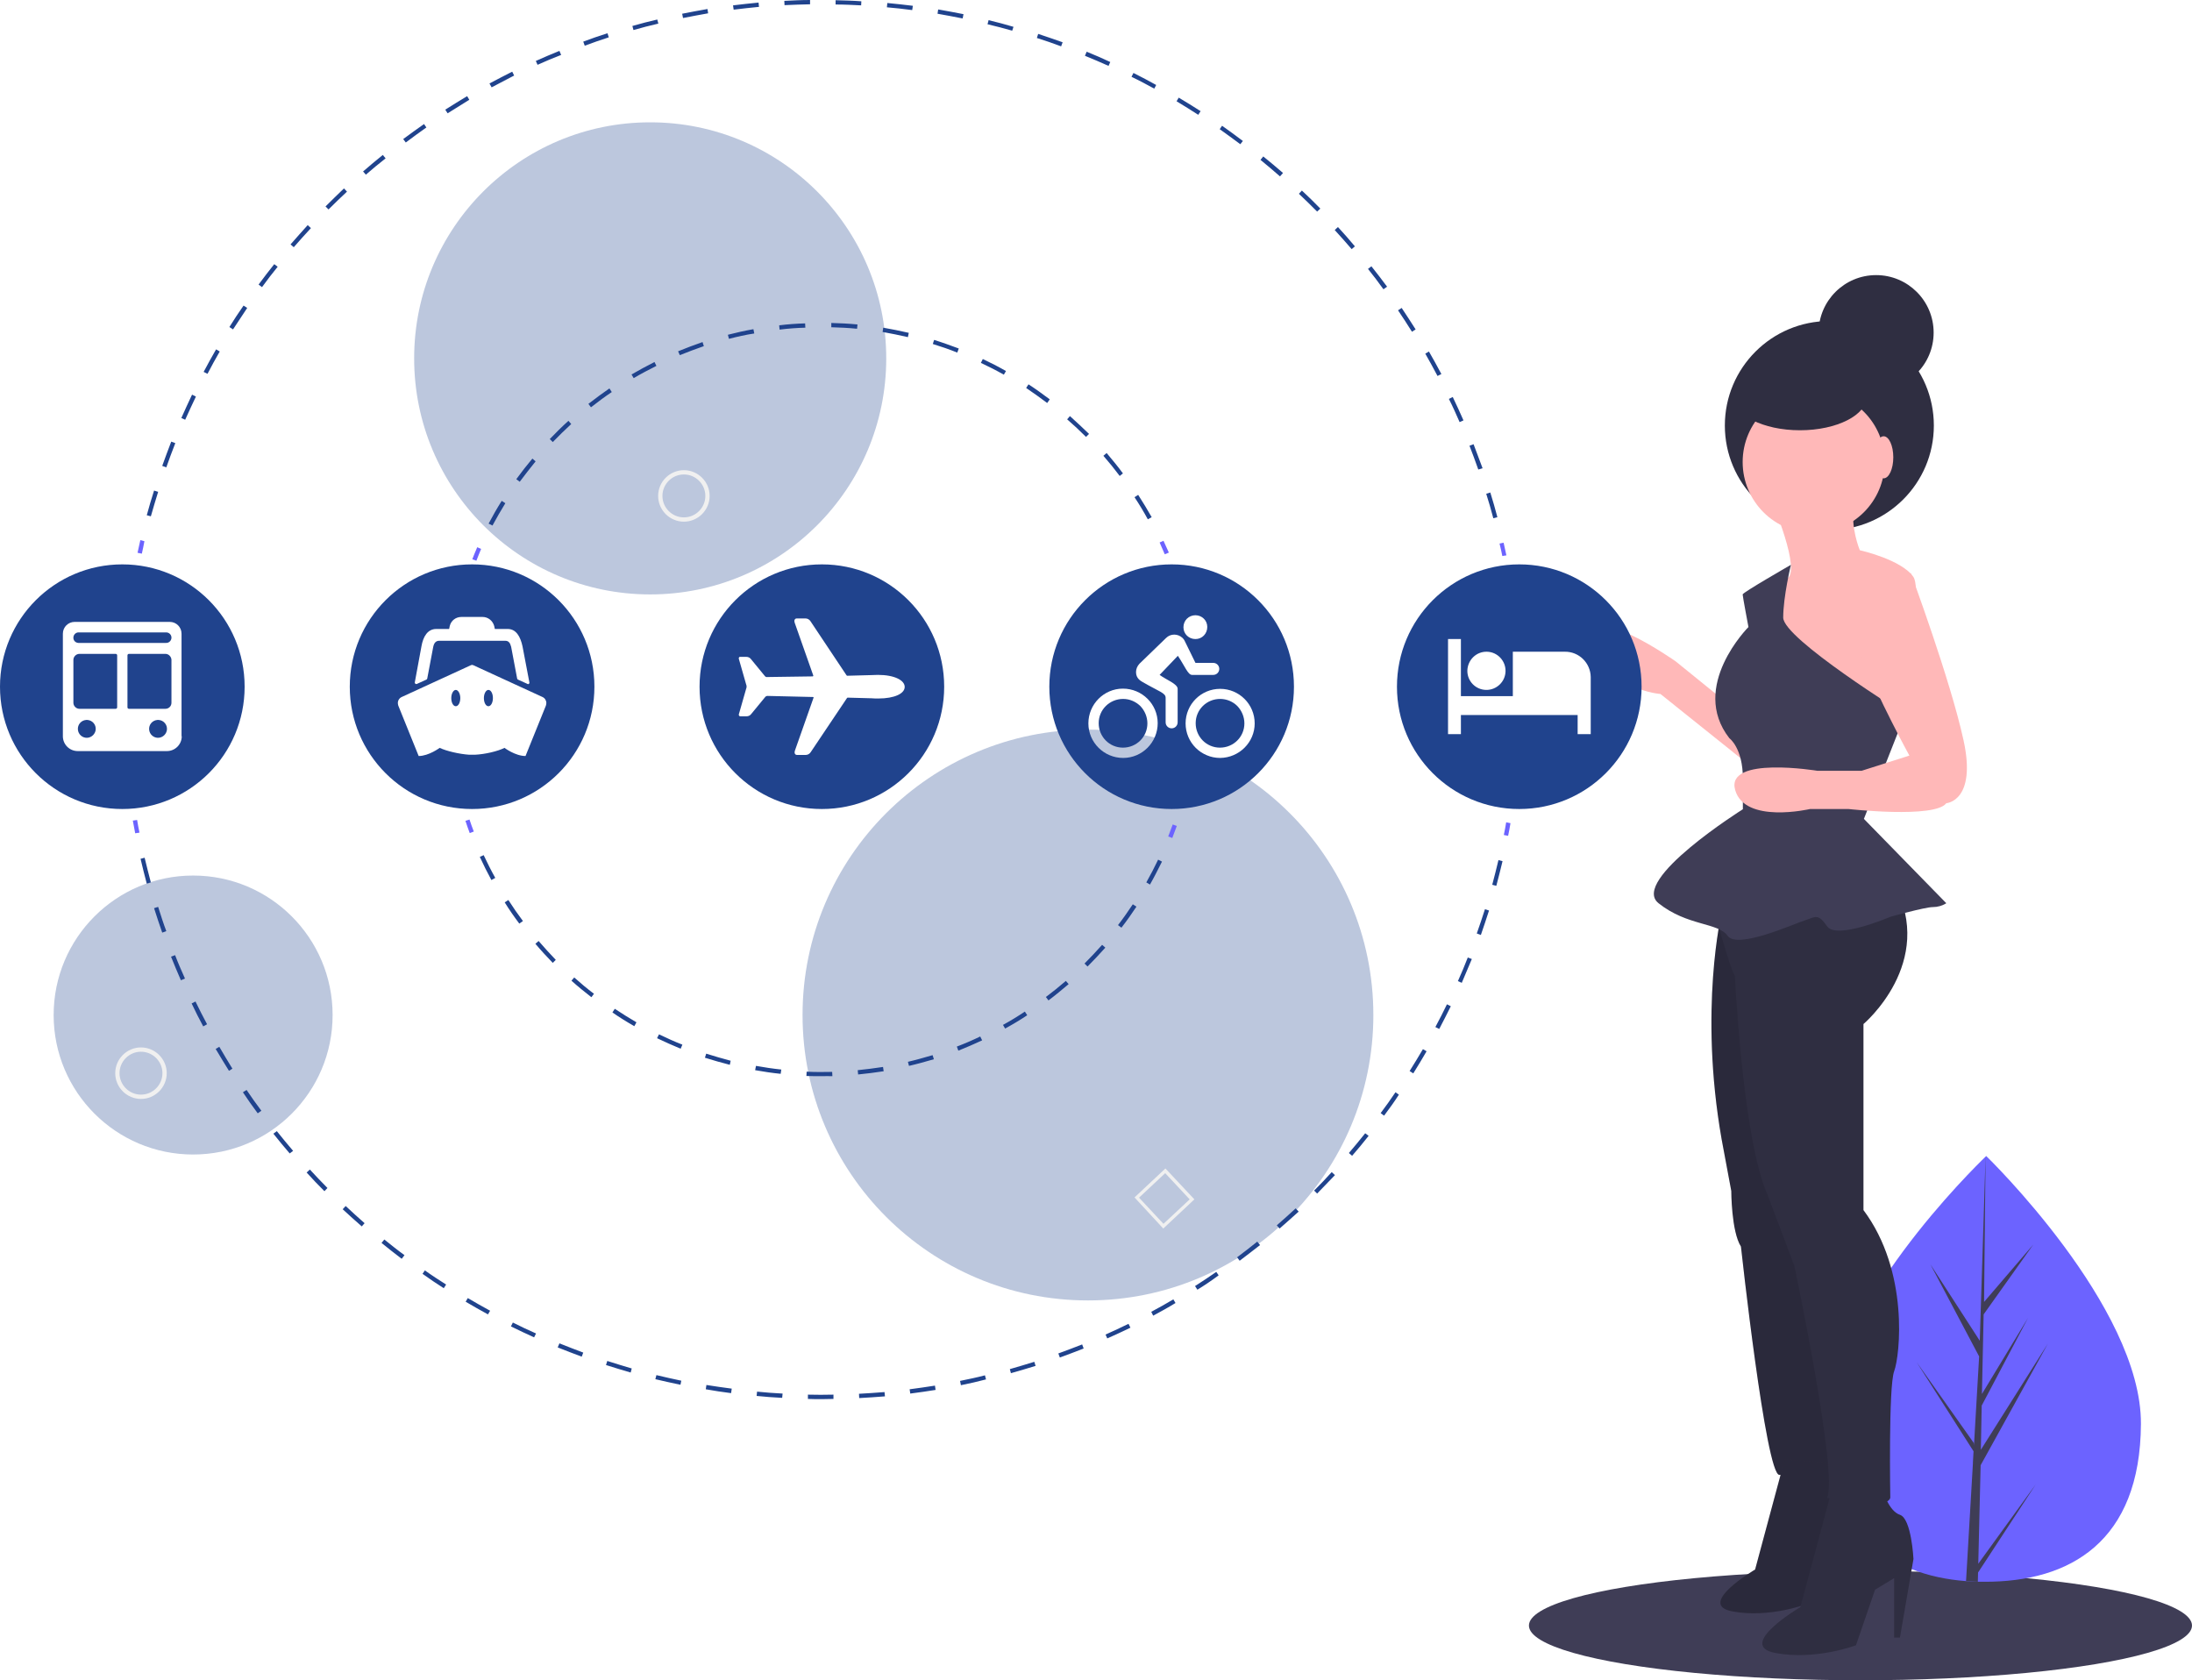 <?xml version="1.0" encoding="utf-8"?>
<!-- Generator: Adobe Illustrator 24.2.0, SVG Export Plug-In . SVG Version: 6.00 Build 0)  -->
<svg version="1.1" id="f785626e-4813-441a-9323-8af1423a66c9"
	 xmlns="http://www.w3.org/2000/svg" xmlns:xlink="http://www.w3.org/1999/xlink" x="0px" y="0px" viewBox="0 0 1021.5 783"
	 style="enable-background:new 0 0 1021.5 783;" xml:space="preserve">
<style type="text/css">
	.st0{fill:#3F3D56;}
	.st1{fill:#6C63FF;}
	.st2{fill:#2F2E41;}
	.st3{fill:#FFB8B8;}
	.st4{opacity:0.1;enable-background:new    ;}
	.st5{opacity:0.3;fill:#20438D;enable-background:new    ;}
	.st6{fill:#20438D;}
	.st7{fill:#F0F0F0;}
</style>
<ellipse class="st0" cx="867" cy="757.5" rx="154.5" ry="25.5"/>
<path class="st1" d="M997.7,663.6c-0.3,54.8-33,73.7-73.2,73.5c-0.9,0-1.9,0-2.8,0c-1.9-0.1-3.7-0.1-5.5-0.3
	c-36.2-2.8-64.3-23-64-74c0.3-52.7,68-118.9,73.1-123.8c0,0,0,0,0,0c0.2-0.2,0.3-0.3,0.3-0.3S998,608.8,997.7,663.6z"/>
<path class="st0" d="M921.9,728.7l26.8-37l-26.9,41.1l-0.1,4.3c-1.9-0.1-3.7-0.1-5.5-0.3l3.2-54.8l0-0.4l0-0.1l0.3-5.2l-26.5-41.5
	l26.6,37.6l0.1,1.1l2.4-41.4l-22.7-42.9l23,35.6l2.7-85.8l0-0.3l0,0.3l-0.7,67.7l22.9-26.7l-23.1,32.5l-0.8,37.1l21.5-35.5
	L923.5,655l-0.4,20.6l31.2-49.4l-31.3,56.6L921.9,728.7z"/>
<circle class="st2" cx="852.5" cy="198.3" r="48.7"/>
<circle class="st3" cx="845.2" cy="215.3" r="33.1"/>
<path class="st3" d="M825.5,233.2c0,0,14.3,33.1,7.1,36.6S822,289.5,822,289.5l18.8,39.3l25.9,16.1h15.2c0,0,15.2-67.9,9.8-76
	s-25-12.5-25-12.5s-4.5-10.7-2.7-20.6S825.5,233.2,825.5,233.2z"/>
<path class="st3" d="M804.1,327l-23.2-18.8c0,0-42-29.5-36.6-8s29.5,23.2,29.5,23.2l40.2,32.2L804.1,327z"/>
<path class="st2" d="M802.3,425.4c0,0-10.7,44.7,0,105.5l4.5,24.1c0,0,0,18.8,4.5,25.9c0,0,11.6,106.4,17.9,106.4s25.9-3.6,27.7-6.3
	S822,420.9,822,420.9L802.3,425.4z"/>
<path class="st4" d="M802.3,425.4c0,0-10.7,44.7,0,105.5l4.5,24.1c0,0,0,18.8,4.5,25.9c0,0,11.6,106.4,17.9,106.4s25.9-3.6,27.7-6.3
	S822,420.9,822,420.9L802.3,425.4z"/>
<path class="st2" d="M831.7,680.1l-13.8,51.3c0,0-27.7,16.3-10.6,19.5s34.2-3.3,34.2-3.3l8.1-23.6l8.1-4.9v25.2h2.4l5.7-33.4
	c0,0-0.8-17.1-5.7-18.7s-7.3-10.6-7.3-10.6L831.7,680.1z"/>
<path class="st4" d="M831.7,680.1l-13.8,51.3c0,0-27.7,16.3-10.6,19.5s34.2-3.3,34.2-3.3l8.1-23.6l8.1-4.9v25.2h2.4l5.7-33.4
	c0,0-0.8-17.1-5.7-18.7s-7.3-10.6-7.3-10.6L831.7,680.1z"/>
<path class="st2" d="M798.7,423.6c0,0,7.1,26.8,9.8,31.3c0,0,3.6,76,15.2,101.9l12.5,33.1c0,0,20.6,97.4,15.2,108.1
	c0,0,27.7,6.3,29.5,0c0,0-0.9-51.8,1.8-59s7.1-46.5-14.3-75.1v-86.7c0,0,34-28.6,14.3-65.2S798.7,423.6,798.7,423.6z"/>
<path class="st2" d="M854.1,692.6L839,748.9c0,0-30.4,17.9-11.6,21.4s37.5-3.6,37.5-3.6l8.9-25.9l8.9-5.4v27.7h2.7l6.3-36.6
	c0,0-0.9-18.8-6.3-20.6s-8-11.6-8-11.6L854.1,692.6z"/>
<path class="st0" d="M834.6,263.2c0,0-22.5,12.9-22.5,13.8s2.7,15.2,2.7,15.2s-27.7,27.7-8.9,51.8c0,0,6.3,4.5,6.3,18.8v14.3
	c0,0-52.7,33.1-39.3,43.8s27.7,8.9,32.2,15.2s30.4-5.4,35.7-7.1s6.3-3.6,10.7,2.7s29.5-4.5,29.5-4.5s16.1-4.5,19.7-4.5
	c2.2,0,4.4-0.6,6.3-1.8l-38.4-39.3l19.2-48.7c0,0-56.8-35.3-56.8-45.1S834.6,263.2,834.6,263.2z"/>
<path class="st3" d="M869.3,265.4c0,0-11.6,16.1-2.7,38.4s23.2,48.3,23.2,48.3l-22.3,7.1H847c0,0-42.9-7.1-38.4,8.9
	s34.9,8.9,34.9,8.9h17.9c0,0,40.2,4.5,45.6-2.7c0,0,14.3-0.9,8-29.5s-24.5-77.6-24.5-77.6L869.3,265.4z"/>
<ellipse class="st2" cx="838.8" cy="184.6" rx="31.2" ry="15.9"/>
<ellipse class="st3" cx="877.8" cy="213.1" rx="4.5" ry="9.8"/>
<circle class="st2" cx="874.3" cy="155" r="26.8"/>
<circle class="st5" cx="303" cy="167" r="110"/>
<circle class="st5" cx="90" cy="473" r="65"/>
<circle class="st5" cx="507" cy="473" r="133"/>
<path class="st1" d="M66.1,258l-2-0.4c0.4-2,0.9-3.9,1.3-5.9l1.9,0.5C67,254.1,66.5,256.1,66.1,258z"/>
<path class="st6" d="M695.9,241.5c-1-3.8-2.1-7.7-3.3-11.4l1.9-0.6c1.2,3.8,2.3,7.7,3.3,11.5L695.9,241.5z M70.3,240.6l-1.9-0.5
	c1-3.8,2.2-7.7,3.4-11.5l1.9,0.6C72.5,233,71.4,236.8,70.3,240.6L70.3,240.6z M688.9,218.8c-1.3-3.7-2.7-7.5-4.1-11.1l1.9-0.7
	c1.4,3.7,2.8,7.5,4.2,11.2L688.9,218.8z M77.5,217.8l-1.9-0.7c1.3-3.8,2.8-7.5,4.2-11.3l1.9,0.7C80.2,210.3,78.8,214.1,77.5,217.8z
	 M680.2,196.7c-1.6-3.6-3.2-7.3-5-10.8l1.8-0.9c1.7,3.6,3.4,7.2,5,10.9L680.2,196.7z M86.3,195.6l-1.8-0.8c1.6-3.6,3.3-7.3,5-10.9
	l1.8,0.9C89.6,188.4,87.9,192,86.3,195.6z M669.9,175.2c-1.8-3.5-3.8-7-5.7-10.4l1.7-1c2,3.4,3.9,7,5.8,10.5L669.9,175.2z
	 M96.7,174.2l-1.8-0.9c1.9-3.5,3.8-7.1,5.8-10.5l1.7,1C100.5,167.1,98.5,170.7,96.7,174.2z M658,154.6c-2.1-3.4-4.3-6.7-6.5-10
	l1.7-1.1c2.2,3.3,4.4,6.7,6.5,10L658,154.6z M108.6,153.5l-1.7-1.1c2.1-3.4,4.3-6.7,6.6-10l1.7,1.1
	C113,146.8,110.8,150.2,108.6,153.5z M644.7,134.8c-2.3-3.2-4.7-6.4-7.2-9.5l1.6-1.2c2.5,3.1,4.9,6.3,7.3,9.5L644.7,134.8z
	 M122.1,133.8l-1.6-1.2c2.4-3.2,4.8-6.4,7.3-9.5l1.6,1.2C126.9,127.4,124.4,130.6,122.1,133.8z M629.9,116.1c-2.6-3-5.2-6-7.9-8.9
	l1.5-1.4c2.7,2.9,5.4,6,7.9,9L629.9,116.1z M136.9,115.2l-1.5-1.3c2.6-3,5.3-6,8-9l1.5,1.4C142.2,109.2,139.5,112.2,136.9,115.2
	L136.9,115.2z M613.8,98.6c-2.8-2.8-5.6-5.6-8.5-8.3l1.4-1.5c2.9,2.7,5.8,5.5,8.6,8.4L613.8,98.6z M153.1,97.6l-1.4-1.4
	c2.8-2.8,5.7-5.6,8.6-8.4l1.4,1.5C158.8,92,155.9,94.8,153.1,97.6z M596.5,82.2c-3-2.6-6-5.2-9.1-7.7l1.3-1.6
	c3.1,2.5,6.2,5.1,9.2,7.7L596.5,82.2z M170.5,81.4l-1.3-1.5c3-2.6,6.1-5.2,9.2-7.7l1.3,1.6C176.6,76.2,173.5,78.8,170.5,81.4z
	 M578,67.2c-3.2-2.4-6.4-4.7-9.6-7l1.1-1.6c3.3,2.3,6.5,4.7,9.7,7.1L578,67.2z M189.1,66.4l-1.2-1.6c3.2-2.4,6.5-4.7,9.7-7l1.1,1.6
	C195.5,61.7,192.2,64,189.1,66.4z M558.4,53.5c-3.3-2.1-6.7-4.3-10.1-6.3l1-1.7c3.4,2,6.9,4.2,10.2,6.3L558.4,53.5z M208.6,52.8
	l-1.1-1.7c3.4-2.1,6.8-4.3,10.2-6.3l1,1.7C215.4,48.6,212,50.7,208.6,52.8L208.6,52.8z M537.9,41.3c-3.5-1.9-7-3.8-10.6-5.5l0.9-1.8
	c3.6,1.8,7.2,3.7,10.6,5.6L537.9,41.3z M229.1,40.7l-1-1.8c3.5-1.9,7.1-3.7,10.6-5.5l0.9,1.8C236.2,37,232.6,38.9,229.1,40.7z
	 M516.6,30.7c-3.6-1.6-7.3-3.2-11-4.7l0.8-1.9c3.7,1.5,7.4,3.1,11,4.8L516.6,30.7z M250.5,30.2l-0.8-1.8c3.6-1.6,7.3-3.2,11-4.7
	l0.8,1.9C257.8,27,254.1,28.6,250.5,30.2z M494.5,21.6c-3.7-1.4-7.5-2.7-11.3-3.9l0.6-1.9c3.8,1.2,7.6,2.6,11.4,3.9L494.5,21.6z
	 M272.5,21.3l-0.7-1.9c3.7-1.4,7.5-2.7,11.3-3.9l0.6,1.9C280,18.6,276.2,19.9,272.5,21.3z M471.7,14.3c-3.8-1.1-7.7-2.1-11.5-3
	l0.5-1.9c3.9,0.9,7.8,2,11.6,3.1L471.7,14.3z M295.2,14l-0.5-1.9c3.8-1.1,7.7-2.1,11.6-3l0.5,1.9C302.9,11.9,299,12.9,295.2,14z
	 M448.6,8.6c-3.9-0.8-7.8-1.5-11.7-2.2l0.3-2c3.9,0.7,7.9,1.4,11.8,2.2L448.6,8.6z M318.3,8.4l-0.4-2c3.9-0.8,7.9-1.5,11.8-2.2
	l0.3,2C326.2,6.9,322.2,7.6,318.3,8.4z M425.1,4.7c-3.9-0.5-7.9-1-11.8-1.3l0.2-2c4,0.4,8,0.8,11.9,1.3L425.1,4.7z M341.9,4.5
	l-0.3-2c3.9-0.5,8-0.9,11.9-1.3l0.2,2C349.8,3.6,345.8,4,341.9,4.5z M401.3,2.5c-3.9-0.2-7.9-0.4-11.9-0.4l0-2c4,0.1,8,0.2,12,0.5
	L401.3,2.5z M365.6,2.4l-0.1-2c4-0.2,8-0.4,12-0.4l0,2C373.6,2.1,369.5,2.2,365.6,2.4z"/>
<path class="st1" d="M700.1,259.1c-0.4-2-0.8-3.9-1.3-5.8l1.9-0.4c0.4,2,0.9,3.9,1.3,5.9L700.1,259.1z"/>
<path class="st1" d="M702.8,389.5l-2-0.4c0.4-2,0.8-3.9,1.1-5.9l2,0.4C703.6,385.6,703.2,387.6,702.8,389.5z"/>
<path class="st6" d="M383,652c-2.2,0-4.3,0-6.5-0.1l0-2c4,0.1,7.9,0.1,11.9,0l0,2C386.6,651.9,384.8,652,383,652z M400.4,651.5
	l-0.1-2c4-0.2,7.9-0.5,11.9-0.8l0.2,2C408.4,651,404.4,651.3,400.4,651.5z M364.5,651.4c-4-0.2-8-0.5-11.9-0.9l0.2-2
	c3.9,0.4,7.9,0.7,11.9,0.9L364.5,651.4z M424.2,649.4l-0.3-2c3.9-0.5,7.9-1.1,11.8-1.7l0.3,2C432.2,648.3,428.2,648.9,424.2,649.4
	L424.2,649.4z M340.7,649.2c-4-0.5-7.9-1.1-11.8-1.8l0.3-2c3.9,0.6,7.8,1.2,11.8,1.7L340.7,649.2z M447.8,645.5l-0.4-2
	c3.9-0.8,7.8-1.6,11.6-2.6l0.5,1.9C455.7,643.8,451.8,644.7,447.8,645.5z M317.1,645.3c-3.9-0.8-7.8-1.7-11.7-2.6l0.5-1.9
	c3.8,0.9,7.7,1.8,11.6,2.6L317.1,645.3z M471.1,639.9l-0.5-1.9c3.8-1.1,7.6-2.2,11.4-3.4l0.6,1.9
	C478.8,637.7,474.9,638.8,471.1,639.9L471.1,639.9z M293.9,639.6c-3.8-1.1-7.7-2.3-11.5-3.5l0.6-1.9c3.8,1.2,7.6,2.4,11.4,3.5
	L293.9,639.6z M493.9,632.6l-0.7-1.9c3.7-1.3,7.4-2.8,11.1-4.2l0.7,1.9C501.3,629.8,497.6,631.3,493.9,632.6L493.9,632.6z
	 M271.1,632.2c-3.7-1.4-7.5-2.8-11.2-4.3l0.8-1.9c3.7,1.5,7.4,2.9,11.1,4.3L271.1,632.2z M516,623.7l-0.8-1.8
	c3.6-1.6,7.2-3.3,10.7-5l0.9,1.8C523.3,620.4,519.6,622.1,516,623.7L516,623.7z M248.9,623.2c-3.6-1.6-7.3-3.4-10.8-5.1l0.9-1.8
	c3.5,1.8,7.2,3.5,10.8,5.1L248.9,623.2z M537.4,613.1l-0.9-1.8c3.5-1.9,7-3.8,10.3-5.8l1,1.7C544.4,609.3,540.9,611.2,537.4,613.1
	L537.4,613.1z M227.4,612.5c-3.5-1.9-7-3.9-10.4-5.9l1-1.7c3.4,2,6.9,4,10.4,5.9L227.4,612.5z M558,601l-1.1-1.7
	c3.3-2.1,6.6-4.3,9.9-6.6l1.1,1.6C564.7,596.7,561.4,598.9,558,601L558,601z M206.8,600.3c-3.3-2.1-6.7-4.4-9.9-6.7l1.1-1.6
	c3.2,2.3,6.6,4.5,9.9,6.6L206.8,600.3z M577.7,587.5l-1.2-1.6c3.2-2.4,6.3-4.8,9.4-7.3l1.3,1.6C584.1,582.6,580.9,585.1,577.7,587.5
	L577.7,587.5z M187.2,586.6c-3.2-2.4-6.3-4.9-9.4-7.4l1.3-1.6c3.1,2.5,6.2,5,9.4,7.3L187.2,586.6z M596.3,572.5L595,571
	c3-2.6,6-5.3,8.8-7.9l1.4,1.5C602.3,567.2,599.3,569.9,596.3,572.5L596.3,572.5z M168.6,571.5c-3-2.6-6-5.3-8.9-8l1.4-1.5
	c2.9,2.7,5.8,5.4,8.8,8L168.6,571.5z M613.8,556.2l-1.4-1.4c2.8-2.8,5.6-5.7,8.2-8.6l1.5,1.4C619.4,550.4,616.6,553.3,613.8,556.2z
	 M151.2,555.1c-2.8-2.8-5.6-5.7-8.3-8.7l1.5-1.4c2.7,2.9,5.4,5.8,8.2,8.6L151.2,555.1z M630.1,538.6l-1.5-1.3c2.6-3,5.1-6.1,7.6-9.2
	l1.6,1.2C635.3,532.5,632.7,535.6,630.1,538.6z M135,537.5c-2.6-3-5.1-6.1-7.6-9.2l1.6-1.2c2.5,3.1,5,6.2,7.6,9.2L135,537.5z
	 M645,519.9l-1.6-1.2c2.4-3.2,4.7-6.4,6.9-9.7l1.6,1.1C649.8,513.4,647.4,516.7,645,519.9z M120.1,518.8c-2.4-3.2-4.7-6.5-6.9-9.8
	l1.7-1.1c2.2,3.3,4.5,6.5,6.9,9.7L120.1,518.8z M658.6,500.2l-1.7-1.1c2.1-3.3,4.2-6.8,6.2-10.2l1.7,1
	C662.8,493.4,660.7,496.8,658.6,500.2z M106.7,499c-2.1-3.4-4.2-6.8-6.2-10.2l1.7-1c2,3.4,4,6.8,6.1,10.2L106.7,499z M670.7,479.5
	l-1.8-0.9c1.9-3.5,3.7-7.1,5.4-10.6l1.8,0.9C674.4,472.4,672.5,476,670.7,479.5z M94.7,478.3c-1.9-3.5-3.7-7.1-5.4-10.7l1.8-0.9
	c1.7,3.5,3.5,7.1,5.4,10.6L94.7,478.3z M681.2,458l-1.8-0.8c1.6-3.6,3.2-7.3,4.6-11l1.9,0.7C684.3,450.6,682.8,454.3,681.2,458
	L681.2,458z M84.3,456.8c-1.6-3.6-3.1-7.3-4.6-11l1.9-0.7c1.4,3.7,3,7.3,4.6,10.9L84.3,456.8z M690.1,435.7l-1.9-0.7
	c1.3-3.7,2.6-7.5,3.8-11.3l1.9,0.6C692.7,428.1,691.4,431.9,690.1,435.7z M75.6,434.6c-1.3-3.7-2.6-7.6-3.8-11.4l1.9-0.6
	c1.2,3.8,2.4,7.6,3.8,11.3L75.6,434.6z M697.3,412.8l-1.9-0.5c1-3.8,2-7.7,2.9-11.5l1.9,0.5C699.3,405.1,698.3,409,697.3,412.8z
	 M68.4,411.8c-1-3.8-2-7.7-2.9-11.6l1.9-0.5c0.9,3.8,1.9,7.7,2.9,11.5L68.4,411.8z"/>
<path class="st1" d="M63,388.3c-0.4-2-0.7-3.9-1.1-5.9l2-0.3c0.3,2,0.7,3.9,1.1,5.9L63,388.3z"/>
<path class="st1" d="M546.3,390.5l-1.9-0.7c0.7-1.8,1.4-3.7,2.1-5.6l1.9,0.7C547.7,386.7,547,388.6,546.3,390.5z"/>
<path class="st6" d="M383,501.5c-2.4,0-4.8,0-7.2-0.1l0.1-2c3.9,0.2,8,0.2,11.9,0.1l0.1,2C386.2,501.4,384.6,501.5,383,501.5z
	 M399.9,500.7l-0.2-2c3.9-0.4,7.9-0.9,11.8-1.5l0.3,2C407.9,499.8,403.9,500.3,399.9,500.7z M363.8,500.4c-4-0.4-8-1-11.9-1.7l0.4-2
	c3.9,0.7,7.9,1.3,11.8,1.7L363.8,500.4z M423.6,496.7l-0.5-1.9c3.9-0.9,7.7-2,11.5-3.1l0.6,1.9C431.4,494.7,427.5,495.8,423.6,496.7
	L423.6,496.7z M340.1,496.2c-3.9-1-7.8-2.1-11.6-3.3l0.6-1.9c3.8,1.2,7.6,2.3,11.4,3.3L340.1,496.2z M446.6,489.6l-0.7-1.9
	c3.7-1.4,7.4-3,10.9-4.7l0.9,1.8C454.1,486.5,450.3,488.1,446.6,489.6L446.6,489.6z M317.2,488.7c-3.7-1.5-7.4-3.2-11-4.9l0.9-1.8
	c3.6,1.7,7.2,3.4,10.9,4.8L317.2,488.7z M468.4,479.3l-1-1.7c3.5-1.9,6.9-4,10.2-6.2l1.1,1.7C475.4,475.3,471.9,477.4,468.4,479.3z
	 M295.6,478.2c-3.5-2-6.9-4.1-10.2-6.4l1.1-1.7c3.3,2.2,6.7,4.3,10.1,6.3L295.6,478.2z M488.6,466.2l-1.2-1.6
	c3.2-2.4,6.3-4.9,9.3-7.5l1.3,1.5C494.9,461.2,491.8,463.8,488.6,466.2z M275.6,464.7c-3.2-2.5-6.3-5-9.3-7.7l1.3-1.5
	c2.9,2.6,6,5.2,9.2,7.6L275.6,464.7z M506.8,450.4l-1.4-1.4c2.8-2.8,5.5-5.7,8.2-8.7l1.5,1.3C512.4,444.6,509.6,447.6,506.8,450.4
	L506.8,450.4z M257.6,448.7c-2.8-2.9-5.5-5.8-8.1-8.9l1.5-1.3c2.6,3,5.3,6,8,8.8L257.6,448.7z M522.6,432.3l-1.6-1.2
	c2.4-3.1,4.7-6.4,6.9-9.7l1.7,1.1C527.4,425.8,525.1,429.1,522.6,432.3z M242,430.4c-2.4-3.2-4.7-6.5-6.8-9.9l1.7-1.1
	c2.1,3.3,4.4,6.6,6.8,9.8L242,430.4z M535.9,412.2l-1.7-1c1.9-3.4,3.8-7,5.5-10.6l1.8,0.9C539.7,405.1,537.9,408.7,535.9,412.2
	L535.9,412.2z M229,410.1c-1.9-3.5-3.7-7.1-5.4-10.8l1.8-0.8c1.7,3.6,3.5,7.2,5.4,10.6L229,410.1z"/>
<path class="st1" d="M218.9,388.2c-0.7-1.9-1.4-3.8-2-5.7l1.9-0.6c0.6,1.9,1.3,3.8,2,5.6L218.9,388.2z"/>
<path class="st1" d="M222,261.3l-1.9-0.7c0.7-1.9,1.5-3.7,2.3-5.6l1.8,0.8C223.5,257.6,222.7,259.4,222,261.3z"/>
<path class="st6" d="M229.5,244.9l-1.8-0.9c1.9-3.6,3.9-7.1,6.1-10.6l1.7,1.1C233.4,237.9,231.4,241.4,229.5,244.9z M534.9,242
	c-1.9-3.5-4-7-6.2-10.3l1.7-1.1c2.2,3.4,4.3,6.9,6.3,10.4L534.9,242z M242.2,224.5l-1.6-1.2c2.4-3.3,4.9-6.5,7.5-9.6l1.5,1.3
	C247.1,218.1,244.6,221.3,242.2,224.5z M521.8,221.8c-2.4-3.2-4.9-6.3-7.6-9.4l1.5-1.3c2.6,3.1,5.2,6.2,7.6,9.5L521.8,221.8z
	 M257.6,206l-1.4-1.4c2.8-2.9,5.7-5.8,8.7-8.5l1.3,1.5C263.3,200.3,260.4,203.1,257.6,206z M506.1,203.6c-2.8-2.8-5.8-5.6-8.8-8.2
	l1.3-1.5c3,2.7,6,5.5,8.9,8.3L506.1,203.6z M275.4,189.8l-1.2-1.6c3.2-2.5,6.5-4.9,9.8-7.2l1.1,1.7
	C281.8,184.9,278.6,187.3,275.4,189.8z M488,187.8c-3.2-2.4-6.5-4.8-9.8-7l1.1-1.7c3.4,2.2,6.7,4.6,9.9,7L488,187.8z M295.3,176.2
	l-1-1.7c3.5-2,7.1-4,10.7-5.8l0.9,1.8C302.3,172.3,298.7,174.2,295.3,176.2z M467.8,174.6c-3.5-2-7.1-3.8-10.7-5.5l0.9-1.8
	c3.6,1.7,7.3,3.6,10.8,5.6L467.8,174.6z M316.8,165.5l-0.8-1.8c3.7-1.5,7.6-3,11.4-4.3l0.6,1.9C324.3,162.6,320.5,164,316.8,165.5z
	 M446.1,164.3c-3.7-1.5-7.5-2.8-11.4-4l0.6-1.9c3.9,1.2,7.7,2.6,11.5,4L446.1,164.3z M339.7,157.9l-0.5-1.9c3.9-1,7.9-1.9,11.9-2.6
	l0.4,2C347.5,156,343.5,156.9,339.7,157.9z M423.1,157.1c-3.9-0.9-7.9-1.7-11.8-2.4l0.3-2c4,0.7,8,1.5,11.9,2.4L423.1,157.1z
	 M363.3,153.6l-0.2-2c4-0.5,8.1-0.8,12.1-0.9l0.1,2C371.3,152.8,367.3,153.1,363.3,153.6z M399.4,153.2c-4-0.4-8-0.6-12-0.7l0-2
	c4,0.1,8.1,0.3,12.2,0.7L399.4,153.2z"/>
<path class="st1" d="M542.8,258.3c-0.8-1.8-1.6-3.7-2.4-5.5l1.8-0.8c0.8,1.8,1.7,3.7,2.5,5.5L542.8,258.3z"/>
<path class="st6" d="M568.6,325.7c-6.3,0-11.4,5-11.4,11.3s5,11.4,11.3,11.4c6.3,0,11.4-5,11.4-11.3c0-3-1.2-5.9-3.3-8.1
	C574.5,326.9,571.6,325.7,568.6,325.7z"/>
<path class="st6" d="M523.4,325.7c-6.3,0-11.4,5-11.4,11.3s5,11.4,11.3,11.4c6.3,0,11.4-5,11.4-11.3c0-3-1.2-5.9-3.3-8.1
	C529.2,326.9,526.4,325.7,523.4,325.7z"/>
<path class="st6" d="M546,263c-31.5,0-57,25.5-57,57s25.5,57,57,57s57-25.5,57-57S577.5,263,546,263z M557.1,286.7
	c3,0,5.5,2.4,5.5,5.4c0,0,0,0.1,0,0.1c0,3.1-2.4,5.6-5.5,5.6s-5.6-2.4-5.6-5.5S553.9,286.7,557.1,286.7
	C557,286.7,557.1,286.7,557.1,286.7z M523.4,353.2c-8.9,0-16.2-7.2-16.2-16.1s7.2-16.2,16.1-16.2s16.2,7.2,16.2,16.1c0,0,0,0,0,0
	C539.5,345.9,532.3,353.2,523.4,353.2L523.4,353.2z M548.8,321v15.6c0,1.5-1.2,2.8-2.8,2.8c-1.5,0-2.8-1.2-2.8-2.8v-11.4
	c0-2.3-2.8-2.8-10.6-7.3c-1-0.6-3.2-1.7-3.2-4.7c0-1.5,0.6-2.8,1.6-3.9l12.4-12c2.1-2.1,5.5-2.1,7.7,0c0.4,0.4,0.7,0.8,0.9,1.2
	l5.1,10.4h8.3c1.5,0,2.8,1.2,2.8,2.8c0,1.5-1.2,2.8-2.8,2.8h-9.9c-1.9,0-3.3-4-6.6-8.9l-8.5,8.9C543.5,316.8,548.8,318.7,548.8,321
	L548.8,321z M568.6,353.2c-8.9,0-16.1-7.2-16.1-16.1s7.2-16.1,16.1-16.1s16.1,7.2,16.1,16.1C584.7,345.9,577.5,353.1,568.6,353.2
	L568.6,353.2z"/>
<path class="st6" d="M708,263c-31.5,0-57,25.5-57,57s25.5,57,57,57s57-25.5,57-57S739.5,263,708,263z M692.9,303.7
	c4.9,0.1,8.8,4.2,8.7,9.1s-4.2,8.8-9.1,8.7c-4.8-0.1-8.7-4-8.7-8.9C683.9,307.6,687.9,303.6,692.9,303.7
	C692.9,303.7,692.9,303.7,692.9,303.7L692.9,303.7z M741.2,342.1h-6v-8.9h-54.4v8.9h-6v-44.3h6v26.6H705v-20.7h24.2
	c6.6-0.1,12,5.2,12.1,11.8c0,0,0,0,0,0V342.1z"/>
<path class="st6" d="M77.1,304.7h-17c-0.4,0-0.7,0.3-0.7,0.7v24.2c0,0.4,0.3,0.7,0.7,0.7h17c1.5,0,2.8-1.2,2.8-2.8v-20.1
	C79.8,306,78.6,304.7,77.1,304.7z"/>
<path class="st6" d="M73.3,335.5c-2.3,0.2-4,2.2-3.8,4.5c0.2,2.3,2.2,4,4.5,3.8c2-0.2,3.6-1.8,3.8-3.8c0.2-2.3-1.5-4.3-3.8-4.5
	C73.7,335.5,73.5,335.5,73.3,335.5z"/>
<path class="st6" d="M40.1,335.5c-2.3,0.2-4,2.2-3.8,4.5s2.2,4,4.5,3.8c2-0.2,3.6-1.8,3.8-3.8c0.2-2.3-1.5-4.3-3.8-4.5
	C40.5,335.5,40.3,335.5,40.1,335.5z"/>
<path class="st6" d="M53.9,304.7H37c-1.5,0-2.8,1.3-2.8,2.8v20c0,1.5,1.3,2.8,2.8,2.8h16.9c0.4,0,0.7-0.3,0.7-0.7v-24.2
	C54.6,305,54.3,304.7,53.9,304.7z"/>
<path class="st6" d="M57,263c-31.5,0-57,25.5-57,57s25.5,57,57,57s57-25.5,57-57S88.5,263,57,263z M84.7,343.1
	c0,3.8-3.1,6.9-6.9,6.9H36.2c-3.8,0-6.9-3.1-6.9-6.9v-47.8c0-3.1,2.5-5.5,5.5-5.5h44.3c3.1,0,5.5,2.5,5.5,5.5V343.1z"/>
<path class="st6" d="M77.2,294.7H36.8c-1.3-0.1-2.5,0.9-2.6,2.3s0.9,2.5,2.3,2.6c0.1,0,0.2,0,0.3,0h40.5c1.3,0.1,2.5-0.9,2.6-2.3
	c0.1-1.3-0.9-2.5-2.3-2.6C77.5,294.7,77.4,294.7,77.2,294.7z"/>
<path class="st6" d="M227.6,321.5c-1.1,0-2.1,1.7-2.1,3.8s0.9,3.8,2.1,3.8s2.1-1.7,2.1-3.8S228.8,321.5,227.6,321.5z"/>
<path class="st6" d="M212.4,321.5c-1.1,0-2.1,1.7-2.1,3.8s0.9,3.8,2.1,3.8s2.1-1.7,2.1-3.8S213.5,321.5,212.4,321.5z"/>
<path class="st6" d="M220,263c-31.5,0-57,25.5-57,57s25.5,57,57,57s57-25.5,57-57S251.5,263,220,263z M193.3,318l3.1-16.8
	c0.8-4.6,2.9-8.1,6.9-8.1h6l0.3-1.4c0.6-2.5,2.8-4.2,5.4-4.2h9.9c2.5,0,4.7,1.7,5.4,4.2l0.3,1.4h6c3.9,0,5.9,3.5,6.9,8.1v0l3.2,16.8
	c0.1,0.4-0.2,0.7-0.5,0.8c-0.1,0-0.3,0-0.4-0.1l-4.4-2c-0.2-0.1-0.4-0.3-0.4-0.5l-2.8-14.8c-0.5-1.9-1.2-2.8-2.8-2.8h-30.7
	c-1.5,0-2.4,0.9-2.8,2.8l-2.8,14.8c0,0.2-0.2,0.4-0.4,0.5l-4.4,2c-0.3,0.2-0.8,0-0.9-0.3C193.3,318.3,193.3,318.2,193.3,318z
	 M254.4,328.8l-9.5,23.5c-4.8,0-9.8-3.8-9.8-3.8c-3.1,1.6-9.2,3-13.7,3.2c-0.5,0-1,0-1.4,0s-0.9,0-1.4,0c-4.5-0.3-10.6-1.7-13.7-3.2
	c0,0-5.1,3.8-9.8,3.8l-9.5-23.5c-0.1-0.4-0.2-0.8-0.2-1.2c0-1.2,0.7-2.3,1.8-2.8l32.2-14.8c0.4-0.2,0.8-0.2,1.2,0l32.2,14.8
	c1.1,0.5,1.8,1.6,1.8,2.8C254.6,328,254.5,328.4,254.4,328.8z"/>
<path class="st6" d="M383,263c-31.5,0-57,25.5-57,57s25.5,57,57,57s57-25.5,57-57S414.5,263,383,263z M409.3,325.5
	c-0.6,0-2.5,0-3.1-0.1l-11.2-0.3c-0.1,0-0.2,0.1-0.3,0.2l-16.9,25.2c-0.5,0.8-1.4,1.3-2.3,1.3h-4.1c-1,0-1.3-1-1-1.9l8.7-24.7
	c0.1-0.2,0-0.4-0.2-0.4c0,0-0.1,0-0.1,0l-21.1-0.5c-0.4,0-0.9,0.2-1.1,0.5l-6.5,7.9c-0.5,0.7-1.3,1.1-2.2,1.1h-2.9
	c-0.4,0-0.7-0.3-0.7-0.7c0-0.1,0-0.2,0-0.2l3.4-11.9c0.3-0.7,0.3-1.4,0-2.1l-3.4-11.9c-0.1-0.4,0.1-0.8,0.4-0.9c0.1,0,0.2,0,0.2,0
	h2.9c0.9,0,1.7,0.4,2.2,1.1l6.4,7.8c0.3,0.4,0.7,0.6,1.1,0.5l21.2-0.3c0.2,0,0.3-0.2,0.3-0.3c0,0,0-0.1,0-0.1l-8.7-24.7
	c-0.3-0.9,0-1.9,1-1.9h4.1c0.9,0,1.8,0.5,2.3,1.3l16.8,25.2c0.1,0.1,0.2,0.2,0.3,0.2l11.2-0.3c0.6,0,2.5-0.1,3.1-0.1
	c7.7,0,12.5,2.5,12.5,5.6S416.9,325.5,409.3,325.5z"/>
<path class="st7" d="M65.7,512.1c-6.6,0-12-5.4-12-12s5.4-12,12-12s12,5.4,12,12C77.7,506.7,72.3,512.1,65.7,512.1z M65.7,490.1
	c-5.5,0-10,4.5-10,10s4.5,10,10,10s10-4.5,10-10C75.7,494.6,71.2,490.1,65.7,490.1z"/>
<path class="st7" d="M318.7,243.1c-6.6,0-12-5.4-12-12s5.4-12,12-12s12,5.4,12,12C330.7,237.7,325.3,243.1,318.7,243.1z
	 M318.7,221.1c-5.5,0-10,4.5-10,10s4.5,10,10,10s10-4.5,10-10C328.7,225.6,324.2,221.1,318.7,221.1z"/>
<path class="st7" d="M542.1,572.5L528.7,558l14.4-13.5l13.5,14.4L542.1,572.5z M530.8,558.1l11.4,12.2l12.2-11.4L543,546.7
	L530.8,558.1z"/>
</svg>

